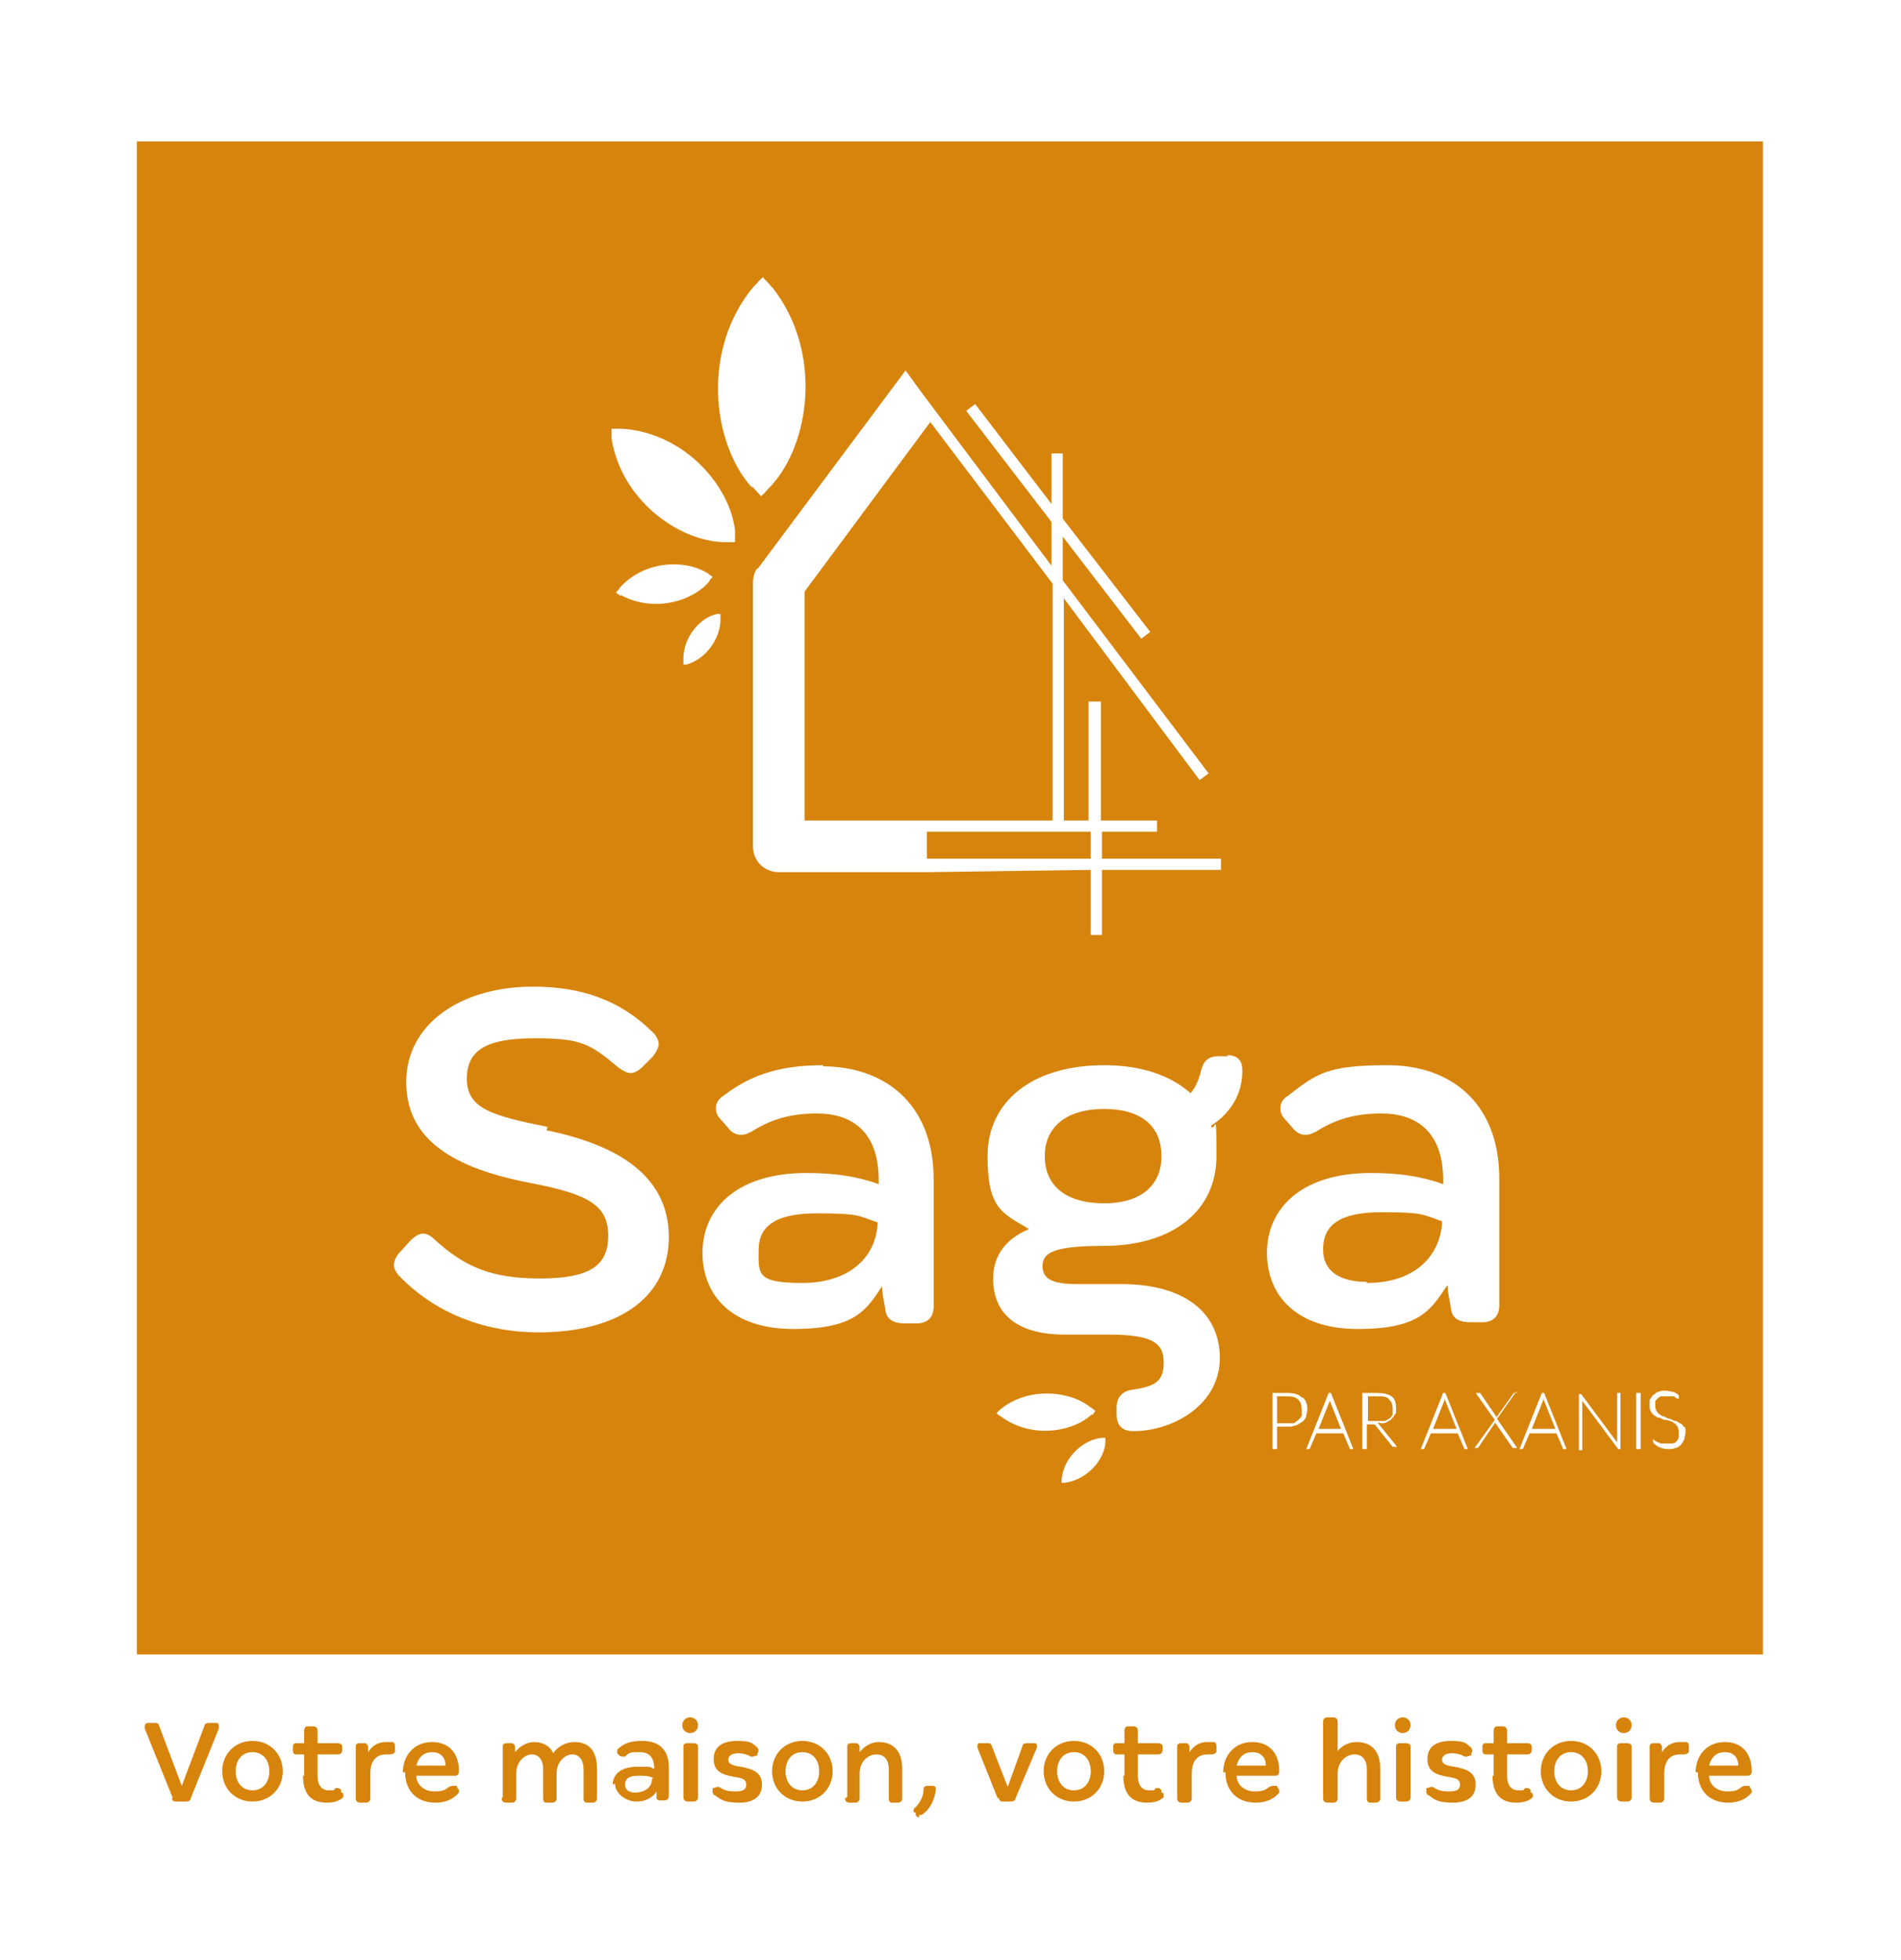 <?xml version="1.0" encoding="UTF-8"?><svg xmlns="http://www.w3.org/2000/svg" viewBox="0 0 169.4 174.6"><defs><style>.f{fill:#fff;}.g{fill:#d7840c;}</style></defs><g id="a"><g><rect class="f" width="169.4" height="174.6"/><g><g><path class="g" d="M15.4,160.2l-2.5-6.2c0,0,0-.1,0-.2,0-.2,.1-.3,.3-.3h.6c.2,0,.3,0,.4,.3l2,5.3,2-5.3c0-.2,.2-.3,.4-.3h.6c.2,0,.3,0,.3,.3s0,0,0,.2l-2.5,6.2c0,.2-.2,.3-.4,.3h-.9c-.2,0-.3,0-.4-.3Z"/><path class="g" d="M19.8,157.8c0-1.5,1.1-2.7,2.7-2.7s2.7,1.2,2.7,2.7-1.1,2.7-2.7,2.7-2.7-1.2-2.7-2.7Zm4.2,0c0-.9-.5-1.7-1.5-1.7s-1.5,.8-1.5,1.7,.5,1.7,1.5,1.7,1.5-.8,1.5-1.7Z"/><path class="g" d="M27.1,158.2v-1.9h-.7c-.2,0-.3-.1-.3-.4v-.3c0-.2,.1-.3,.3-.3h.7v-1.1c0-.2,.1-.4,.3-.4h.5c.2,0,.4,.1,.4,.4v1.1h1.8c.2,0,.4,.1,.4,.3v.3c0,.2-.1,.4-.4,.4h-1.8v1.9c0,.9,.4,1.3,1,1.3s.4,0,.6-.2c0,0,.1,0,.2,0,0,0,.2,0,.3,.2v.2c.2,0,.2,.2,.2,.3s0,.1-.1,.2c-.4,.3-.8,.4-1.4,.4-1.3,0-2.1-.7-2.1-2.4Z"/><path class="g" d="M31.7,160.1v-4.5c0-.2,.1-.3,.4-.3h.3c.2,0,.3,0,.4,.3,0,.2,0,.3,0,.5,.4-.6,.9-.9,1.6-.9s.4,0,.6,0c.1,0,.2,.2,.2,.3s0,.1,0,.2v.4c-.2,.2-.3,.2-.4,.2s0,0-.1,0c0,0-.2,0-.3,0-.8,0-1.4,.5-1.4,1.7v2.2c0,.2-.1,.4-.4,.4h-.5c-.2,0-.4-.1-.4-.4Z"/><path class="g" d="M35.9,157.9c0-1.5,1-2.7,2.6-2.7s2.4,1.1,2.4,2.6h0c0,.2-.1,.4-.3,.4h-3.5c0,.8,.7,1.4,1.6,1.4s1-.2,1.3-.4c0,0,.2-.1,.3-.1s.2,0,.2,0h.2c0,.2,.2,.3,.2,.4s0,.1,0,.2c-.5,.6-1.2,.9-2.1,.9-1.7,0-2.7-1.1-2.7-2.7Zm3.8-.6c0-.8-.5-1.2-1.2-1.2s-1.2,.4-1.4,1.2h2.6Z"/><path class="g" d="M44.8,160.1v-4.5c0-.2,.1-.3,.4-.3h.3c.2,0,.3,0,.4,.3,0,.2,0,.3,0,.5,.4-.5,1-.9,1.7-.9s1.4,.3,1.7,1c.4-.6,1.1-1,1.9-1,1.3,0,2,.8,2,2.4v2.6c0,.2-.1,.4-.4,.4h-.5c-.2,0-.3-.1-.3-.4v-2.6c0-.8-.4-1.3-1-1.3s-1.4,.6-1.4,1.7v2.2c0,.2-.1,.4-.4,.4h-.5c-.2,0-.3-.1-.3-.4v-2.6c0-.8-.4-1.3-1-1.3s-1.4,.6-1.4,1.7v2.2c0,.2-.1,.4-.4,.4h-.5c-.2,0-.4-.1-.4-.4Z"/><path class="g" d="M54.6,159c0-.9,.7-1.6,2.2-1.6s1,0,1.5,.2h0c0-1.1-.5-1.5-1.3-1.5s-.9,0-1.3,.4c0,0-.2,0-.2,0s-.2,0-.3-.1l-.2-.2c0,0,0-.2,0-.2s0-.2,.2-.3c.6-.5,1.2-.6,2.1-.6,1.3,0,2.3,.7,2.3,2.3v2.6c0,.2-.1,.4-.4,.4h-.3c-.2,0-.4,0-.4-.3,0-.2,0-.3,0-.5-.3,.5-.9,.9-1.8,.9s-1.9-.7-1.9-1.6Zm3.6-.6h0c-.4-.2-.8-.2-1.3-.2-.9,0-1.2,.3-1.2,.8s.4,.7,.9,.7c.9,0,1.5-.5,1.5-1.2Z"/><path class="g" d="M60.8,153.7c0-.4,.3-.7,.7-.7s.7,.3,.7,.7-.3,.7-.7,.7-.7-.3-.7-.7Zm.1,6.4v-4.5c0-.2,.1-.3,.4-.3h.5c.2,0,.4,.1,.4,.3v4.5c0,.2-.1,.4-.4,.4h-.5c-.2,0-.4-.1-.4-.4Z"/><path class="g" d="M63.6,159.9c0,0-.1-.2-.1-.2s0-.2,0-.2v-.2c.2,0,.3-.1,.4-.1s.1,0,.2,0c.4,.3,.8,.4,1.4,.4s1-.1,1-.6-.4-.6-1.1-.7c-1.1-.2-1.8-.5-1.8-1.6s.8-1.6,2.1-1.6,1.3,.2,1.8,.6c0,0,.1,.2,.1,.2s0,.2-.1,.3v.2c-.2,0-.3,.1-.4,.1s-.2,0-.2,0c-.3-.2-.7-.3-1.1-.3-.7,0-.9,.3-.9,.6s.3,.5,1.1,.6c1.1,.2,1.9,.5,1.9,1.6s-.8,1.6-2,1.6-1.6-.2-2.1-.6Z"/><path class="g" d="M68.8,157.8c0-1.5,1.1-2.7,2.7-2.7s2.7,1.2,2.7,2.7-1.1,2.7-2.7,2.7-2.7-1.2-2.7-2.7Zm4.2,0c0-.9-.5-1.7-1.5-1.7s-1.5,.8-1.5,1.7,.5,1.7,1.5,1.7,1.5-.8,1.5-1.7Z"/><path class="g" d="M75.5,160.1v-4.5c0-.2,.1-.3,.4-.3h.3c.2,0,.3,0,.4,.3,0,.2,0,.3,0,.5,.4-.5,1-.9,1.7-.9,1.3,0,2.1,.8,2.1,2.4v2.6c0,.2-.1,.4-.4,.4h-.5c-.2,0-.3-.1-.3-.4v-2.6c0-.8-.4-1.3-1.1-1.3s-1.5,.6-1.5,1.7v2.2c0,.2-.1,.4-.4,.4h-.5c-.2,0-.4-.1-.4-.4Z"/><path class="g" d="M81.9,161.9c0,0-.2,0-.3-.2v-.2c-.2,0-.2-.2-.2-.2s0-.2,.2-.3c.4-.4,.7-1,.7-1.6,0-.2,.1-.3,.4-.3h.4c.2,0,.3,.1,.3,.3h0c-.1,1-.6,1.9-1.3,2.3,0,0-.1,0-.2,0Z"/><path class="g" d="M88.9,160.2l-1.8-4.5c0,0,0,0,0-.2,0-.2,.1-.2,.3-.2h.6c.2,0,.3,0,.4,.3l1.4,3.6,1.3-3.6c0-.2,.2-.3,.4-.3h.6c.2,0,.3,0,.3,.2s0,0,0,.2l-1.9,4.5c0,.2-.2,.3-.4,.3h-.7c-.2,0-.3,0-.4-.3Z"/><path class="g" d="M93,157.8c0-1.5,1.1-2.7,2.7-2.7s2.7,1.2,2.7,2.7-1.1,2.7-2.7,2.7-2.7-1.2-2.7-2.7Zm4.2,0c0-.9-.5-1.7-1.5-1.7s-1.5,.8-1.5,1.7,.5,1.7,1.5,1.7,1.5-.8,1.5-1.7Z"/><path class="g" d="M100.2,158.2v-1.9h-.7c-.2,0-.3-.1-.3-.4v-.3c0-.2,.1-.3,.3-.3h.7v-1.1c0-.2,.1-.4,.3-.4h.5c.2,0,.4,.1,.4,.4v1.1h1.8c.2,0,.4,.1,.4,.3v.3c0,.2-.1,.4-.4,.4h-1.8v1.9c0,.9,.4,1.3,1,1.3s.4,0,.6-.2c0,0,.1,0,.2,0,0,0,.2,0,.3,.2v.2c.2,0,.2,.2,.2,.3s0,.1-.1,.2c-.4,.3-.8,.4-1.4,.4-1.3,0-2.1-.7-2.1-2.4Z"/><path class="g" d="M104.9,160.1v-4.5c0-.2,.1-.3,.4-.3h.3c.2,0,.3,0,.4,.3,0,.2,0,.3,0,.5,.4-.6,.9-.9,1.6-.9s.4,0,.6,0c.1,0,.2,.2,.2,.3s0,.1,0,.2v.4c-.2,.2-.3,.2-.4,.2s0,0-.1,0c0,0-.2,0-.3,0-.8,0-1.4,.5-1.4,1.7v2.2c0,.2-.1,.4-.4,.4h-.5c-.2,0-.4-.1-.4-.4Z"/><path class="g" d="M109,157.9c0-1.5,1-2.7,2.6-2.7s2.4,1.1,2.4,2.6h0c0,.2-.1,.4-.3,.4h-3.5c0,.8,.7,1.4,1.6,1.4s1-.2,1.3-.4c0,0,.2-.1,.3-.1s.2,0,.2,0h.2c0,.2,.2,.3,.2,.4s0,.1,0,.2c-.5,.6-1.2,.9-2.1,.9-1.7,0-2.7-1.1-2.7-2.7Zm3.8-.6c0-.8-.5-1.2-1.2-1.2s-1.2,.4-1.4,1.2h2.6Z"/><path class="g" d="M117.9,160.1v-6.7c0-.2,.1-.4,.4-.4h.5c.2,0,.4,.1,.4,.4v2.6c.4-.5,1-.8,1.7-.8,1.3,0,2.1,.8,2.1,2.4v2.6c0,.2-.1,.4-.4,.4h-.5c-.2,0-.3-.1-.3-.4v-2.6c0-.8-.4-1.3-1.1-1.3s-1.5,.6-1.5,1.7v2.2c0,.2-.1,.4-.4,.4h-.5c-.2,0-.4-.1-.4-.4Z"/><path class="g" d="M124.3,153.7c0-.4,.3-.7,.7-.7s.7,.3,.7,.7-.3,.7-.7,.7-.7-.3-.7-.7Zm.1,6.4v-4.5c0-.2,.1-.3,.4-.3h.5c.2,0,.4,.1,.4,.3v4.5c0,.2-.1,.4-.4,.4h-.5c-.2,0-.4-.1-.4-.4Z"/><path class="g" d="M127.2,159.9c0,0-.1-.2-.1-.2s0-.2,0-.2v-.2c.2,0,.3-.1,.4-.1s.1,0,.2,0c.4,.3,.8,.4,1.4,.4s1-.1,1-.6-.4-.6-1.1-.7c-1.1-.2-1.8-.5-1.8-1.6s.8-1.6,2.1-1.6,1.3,.2,1.8,.6c0,0,.1,.2,.1,.2s0,.2-.1,.3v.2c-.2,0-.3,.1-.4,.1s-.2,0-.2,0c-.3-.2-.7-.3-1.1-.3-.7,0-.9,.3-.9,.6s.3,.5,1.1,.6c1.1,.2,1.9,.5,1.9,1.6s-.8,1.6-2,1.6-1.6-.2-2.1-.6Z"/><path class="g" d="M133.1,158.2v-1.9h-.7c-.2,0-.3-.1-.3-.4v-.3c0-.2,.1-.3,.3-.3h.7v-1.1c0-.2,.1-.4,.3-.4h.5c.2,0,.4,.1,.4,.4v1.1h1.8c.2,0,.4,.1,.4,.3v.3c0,.2-.1,.4-.4,.4h-1.8v1.9c0,.9,.4,1.3,1,1.3s.4,0,.6-.2c0,0,.1,0,.2,0,0,0,.2,0,.3,.2v.2c.2,0,.2,.2,.2,.3s0,.1-.1,.2c-.4,.3-.8,.4-1.4,.4-1.3,0-2.1-.7-2.1-2.4Z"/><path class="g" d="M137.3,157.8c0-1.5,1.1-2.7,2.7-2.7s2.7,1.2,2.7,2.7-1.1,2.7-2.7,2.7-2.7-1.2-2.7-2.7Zm4.2,0c0-.9-.5-1.7-1.5-1.7s-1.5,.8-1.5,1.7,.5,1.7,1.5,1.7,1.5-.8,1.5-1.7Z"/><path class="g" d="M144,153.7c0-.4,.3-.7,.7-.7s.7,.3,.7,.7-.3,.7-.7,.7-.7-.3-.7-.7Zm.1,6.4v-4.5c0-.2,.1-.3,.4-.3h.5c.2,0,.4,.1,.4,.3v4.5c0,.2-.1,.4-.4,.4h-.5c-.2,0-.4-.1-.4-.4Z"/><path class="g" d="M147,160.1v-4.5c0-.2,.1-.3,.4-.3h.3c.2,0,.3,0,.4,.3,0,.2,0,.3,0,.5,.4-.6,.9-.9,1.6-.9s.4,0,.6,0c.1,0,.2,.2,.2,.3s0,.1,0,.2v.4c-.2,.2-.3,.2-.4,.2s0,0-.1,0c0,0-.2,0-.3,0-.8,0-1.4,.5-1.4,1.7v2.2c0,.2-.1,.4-.4,.4h-.5c-.2,0-.4-.1-.4-.4Z"/><path class="g" d="M151.1,157.9c0-1.5,1-2.7,2.6-2.7s2.4,1.1,2.4,2.6h0c0,.2-.1,.4-.3,.4h-3.5c0,.8,.7,1.4,1.6,1.4s1-.2,1.3-.4c0,0,.2-.1,.3-.1s.2,0,.2,0h.2c0,.2,.2,.3,.2,.4s0,.1,0,.2c-.5,.6-1.2,.9-2.1,.9-1.7,0-2.7-1.1-2.7-2.7Zm3.8-.6c0-.8-.5-1.2-1.2-1.2s-1.2,.4-1.4,1.2h2.6Z"/></g><rect class="g" x="12.2" y="12.6" width="144.9" height="134.8"/><g><path class="f" d="M116,124.5c-.3-.3-.7-.4-1.3-.4h-1.3v5h.4v-2h.9c.3,0,.5,0,.7-.1,.2,0,.4-.2,.6-.3,.2-.1,.3-.3,.4-.5,0-.2,.1-.4,.1-.6,0-.5-.1-.8-.4-1.1Zm0,1.6c0,.1-.2,.3-.3,.4-.1,.1-.3,.2-.4,.3-.2,0-.4,0-.6,0h-.9v-2.4h.9c.5,0,.8,.1,1,.3,.2,.2,.3,.5,.3,.9s0,.3,0,.5Z"/><path class="f" d="M118.4,124.1l-2,5h.3s0,0,0,0c0,0,0,0,0,0l.6-1.4h2.4l.6,1.4s0,0,0,0c0,0,0,0,0,0h.3l-2-5h-.4Zm-.9,3.2l1-2.5s0,0,0-.1c0,0,0-.1,0-.2,0,.1,0,.2,0,.3l1,2.5h-2.2Z"/><path class="f" d="M123.1,126.8c.2,0,.4,0,.6-.2,.2,0,.3-.2,.4-.3,.1-.1,.2-.3,.3-.4,0-.2,0-.3,0-.5,0-.4-.1-.8-.4-1-.3-.2-.7-.3-1.3-.3h-1.3v5h.4v-2.2h.6c0,0,0,0,.1,0,0,0,0,0,0,0,0,0,0,0,0,0,0,0,0,0,0,0l1.6,2s0,0,0,0c0,0,0,0,.1,0h.3l-1.7-2.1c0,0,0-.1-.2-.1Zm-.3-.2h-.9v-2.2h.9c.4,0,.8,0,1,.3,.2,.2,.3,.4,.3,.8s0,.3,0,.5c0,.1-.2,.3-.3,.4-.1,0-.3,.2-.4,.2-.2,0-.4,0-.6,0Z"/><path class="f" d="M128.6,124.1l-2,5h.3s0,0,0,0c0,0,0,0,0,0l.6-1.4h2.4l.6,1.4s0,0,0,0c0,0,0,0,0,0h.3l-2-5h-.4Zm-.9,3.2l1-2.5s0,0,0-.1c0,0,0-.1,0-.2,0,.1,0,.2,.1,.3l1,2.5h-2.2Z"/><path class="f" d="M135.2,124.1h-.3s0,0,0,0c0,0,0,0,0,0l-1.5,2.1s0,0,0,.1l-1.5-2.2s0,0,0,0c0,0,0,0,0,0h-.4l1.7,2.4-1.8,2.5h.3s0,0,0,0c0,0,0,0,0,0l1.5-2.2s0,0,0-.1l1.6,2.3s0,0,0,0c0,0,0,0,0,0h.4l-1.8-2.6,1.7-2.4Z"/><path class="f" d="M137.4,124.1l-2,5h.3s0,0,0,0c0,0,0,0,0,0l.6-1.4h2.4l.6,1.4s0,0,0,0c0,0,0,0,0,0h.3l-2-5h-.4Zm-.9,3.2l1-2.5s0,0,0-.1c0,0,0-.1,0-.2,0,.1,0,.2,.1,.3l1,2.5h-2.2Z"/><path class="f" d="M144.1,128.3c0,0,0,.1,0,.2l-3.2-4.3s0,0,0,0c0,0,0,0,0,0h-.2v5h.3v-4.2c0,0,0-.1,0-.2l3.2,4.3s0,0,0,0c0,0,0,0,0,0h.2v-5h-.3v4.2Z"/><rect class="f" x="145.8" y="124.1" width=".4" height="5"/><path class="f" d="M150,127.1c0-.1-.2-.3-.3-.3-.1,0-.2-.2-.4-.2-.1,0-.3-.1-.5-.2-.2,0-.3-.1-.5-.2-.1,0-.3-.1-.4-.2-.1,0-.2-.2-.3-.3,0-.1-.1-.2-.1-.4s0-.3,0-.4c0-.1,.1-.2,.2-.3,0,0,.2-.2,.3-.2,.1,0,.3,0,.5,0s.3,0,.5,0c.1,0,.2,0,.3,.1,0,0,.1,.1,.2,.1,0,0,0,0,.1,0s0,0,0,0v-.2c0-.2-.3-.3-.5-.4-.2,0-.4-.1-.7-.1s-.4,0-.6,.1c-.2,0-.3,.2-.5,.3-.1,.1-.2,.3-.3,.4,0,.2,0,.3,0,.5s0,.4,.1,.5c0,.1,.2,.3,.3,.4,.1,0,.2,.2,.4,.2,.1,0,.3,.1,.5,.2,.2,0,.3,0,.5,.1,.1,0,.3,.1,.4,.2,.1,0,.2,.2,.3,.3,0,.1,.1,.3,.1,.4s0,.3,0,.5c0,.1-.1,.3-.2,.4-.1,.1-.2,.2-.4,.2-.2,0-.3,0-.5,0s-.3,0-.4,0c-.1,0-.2,0-.3-.1,0,0-.2,0-.2-.1,0,0-.1,0-.2-.1,0,0,0,0-.1-.1,0,0,0,0,0,0,0,0,0,0,0,0v.2c0,.2,.3,.4,.5,.5,.2,.1,.5,.2,.8,.2s.5,0,.7-.1c.2,0,.4-.2,.5-.3,.1-.1,.2-.3,.3-.5,0-.2,.1-.4,.1-.6s0-.4-.1-.5Z"/><path class="f" d="M48.8,100.4c-4.9-1-7.2-1.6-7.2-4.3s2-3.6,6.1-3.6,4.9,.5,7.4,2.6c.4,.3,.8,.5,1.1,.5s.7-.2,1-.5l1-1c.3-.4,.5-.8,.5-1.1s-.2-.7-.5-1c-2.9-2.9-6.4-4.1-10.7-4.1-6.4,0-11.3,3.3-11.3,8.5s4.3,7.7,11.1,9c5.2,1,6.9,2,6.9,4.7s-1.7,3.8-6.1,3.8-6.8-1.1-9.4-3.5c-.3-.3-.7-.5-1-.5s-.7,.2-1.1,.6l-1,1.1c-.3,.3-.5,.8-.5,1.1s.2,.7,.5,1c3.2,3.3,7.6,5,12.4,5,7.1,0,11.6-3.1,11.6-8.5s-4.5-8.2-10.9-9.5Z"/><path class="f" d="M73.4,94.9c-3.6,0-6.3,.7-8.9,2.7-.5,.3-.7,.7-.7,1.1s.1,.7,.4,1l.7,.8c.3,.4,.7,.6,1.1,.6s.6-.1,1-.3c1.9-1.2,3.7-1.6,5.8-1.6,3.2,0,5.5,1.7,5.5,5.9v.4c-1.9-.7-4-1-6.4-1-6.4,0-9.3,3.3-9.3,7.1s2.6,6.8,8.1,6.8,6.5-1.7,7.9-3.8c0,.7,.2,1.4,.3,2.1,.1,.9,.8,1.2,1.7,1.2h1.1c1,0,1.5-.6,1.5-1.5v-11.3c0-6.9-4.5-10.1-9.9-10.1Zm4.8,14.2c-.2,3-2.6,5.2-6.7,5.2s-3.9-.8-3.9-2.9,1.4-3.3,5.2-3.3,3.6,.2,5.4,.8v.3Z"/><path class="f" d="M109.5,94.1h-.9c-1,0-1.4,.5-1.6,1.4-.2,.8-.5,1.4-.9,1.9-1.8-1.6-4.4-2.5-7.7-2.5-6.5,0-10.4,3.3-10.4,8.1s1.4,5.1,3.7,6.5c-2.4,1-3.2,2.7-3.2,4.4,0,3.3,2.3,5,6.4,5h3.9c4,0,4.9,.8,4.9,2.5s-.8,2.1-2.7,2.4c-1,.1-1.5,.7-1.5,1.6v.6c0,1,.5,1.5,1.5,1.5,3.6,0,7.7-2.4,7.7-6.5s-3.2-6.6-8.8-6.6h-3.9c-2.1,0-3.1-.4-3.1-1.6s1-1.8,5.4-1.8c6.3,0,10.1-3.2,10.1-8s-.1-1.9-.5-2.7c1.9-1.2,2.8-3,2.8-4.8v-.2c0-.8-.4-1.3-1.4-1.3Zm-11.1,13.1c-3.6,0-5.3-1.7-5.3-4.2s1.8-4.2,5.3-4.2,5.1,1.7,5.1,4.2-1.7,4.2-5.1,4.2Z"/><path class="f" d="M129,114.5c0,.7,.2,1.4,.3,2.1,.1,.9,.8,1.2,1.7,1.2h1.1c1,0,1.5-.6,1.5-1.5v-11.3c0-6.9-4.5-10.1-9.9-10.1s-6.3,.7-8.9,2.7c-.5,.3-.7,.7-.7,1.1s.1,.7,.4,1l.7,.8c.3,.4,.7,.6,1.1,.6s.6-.1,1-.3c1.9-1.2,3.7-1.6,5.8-1.6,3.2,0,5.5,1.7,5.5,5.9v.4c-1.9-.7-4-1-6.4-1-6.4,0-9.3,3.3-9.3,7.1s2.6,6.8,8.1,6.8,6.5-1.7,7.9-3.8Zm-7.2-.3c-2.2,0-3.9-.8-3.9-2.9s1.4-3.3,5.2-3.3,3.6,.2,5.4,.8v.3c-.3,3-2.6,5.2-6.7,5.2Z"/><path class="f" d="M97.3,126.1c.1-.1,.2-.2,.3-.4h0s0,0,0,0h0c-.1-.1-.2-.2-.4-.3,0,0,0,0,0,0-1.8-1.5-5.6-1.9-8.1,.2,0,0,0,0,0,0-.1,.1-.2,.2-.3,.3h0c.1,.1,.2,.2,.4,.3,0,0,0,0,0,0,2.7,2,6.4,1.4,8.1-.2,0,0,0,0,0,0Z"/><path class="f" d="M98.5,128.1h0c-.1,0-.2,0-.3,0,0,0,0,0,0,0-1.5,.1-3.4,1.6-3.6,3.7,0,0,0,0,0,0,0,.1,0,.2,0,.3,0,0,0,0,0,0h0c.1,0,.2,0,.3,0,0,0,0,0,0,0,2.1-.3,3.6-2.2,3.6-3.7,0,0,0,0,0,0,0-.1,0-.2,0-.3Z"/><path class="f" d="M67.5,50.6c-.3,.4-.4,.9-.4,1.3v23.5c0,1.3,1,2.3,2.3,2.3h13.2l14.6-.2v5.8h1v-5.8h10.6v-1h-10.6v-2.4h4.9v-1h-5v-10.6h-1.1v10.6h-2.2v-19.8l12.1,16.2,.8-.6-13-17.2v-3.9l7,9.1,.8-.6-7.8-10.1v-5.8h-1v4.5l-6.8-8.9-.8,.6,7.6,9.9v3.9l-11.7-15.6h0l-1.3-1.8-13.2,17.7Zm29.7,25.9h-14.6v-2.4h14.6v2.4Zm-3.3-3.4h-22.2v-20.4l11.2-15.1,10.9,14.4v21.1Z"/><path class="f" d="M54.5,38.9c0,0,0,.1,0,.2,.9,5.5,6,9.1,10,9.2,0,0,.1,0,.2,0,.3,0,.5,0,.8,0h0s0,0,0,0c0,0,0,0,0,0h0c0-.3,0-.5,0-.8,0,0,0-.1,0-.2-.4-3.9-4.4-8.7-10-9.1,0,0-.1,0-.2,0-.3,0-.5,0-.8,0,0,0,0,0,0,0,0,0,0,0,0,0,0,.3,0,.5,0,.8Z"/><path class="f" d="M67.1,43.4c.2,.3,.5,.5,.7,.8h0c.3-.2,.5-.5,.7-.7,0,0,.1-.1,.2-.2,3.5-3.8,4.6-11.9,.2-17.6,0,0-.1-.1-.2-.2-.2-.3-.5-.5-.7-.8,0,0,0,0,0,0,0,0,0,0,0,0-.3,.2-.5,.5-.7,.7,0,0-.1,.1-.2,.2-4.6,5.6-3.6,13.7-.3,17.6,0,0,.1,.1,.2,.2Z"/><path class="f" d="M55.3,53s0,0,0,0c2.9,1.6,6.4,.6,7.9-1.2,0,0,0,0,0,0,0-.1,.2-.3,.3-.4h0s0,0,0,0h0c-.1-.1-.3-.2-.4-.3,0,0,0,0,0,0-2-1.3-5.7-1.2-7.9,1.3,0,0,0,0,0,0,0,.1-.2,.2-.3,.4h0c.1,.1,.3,.2,.4,.3Z"/><path class="f" d="M64.2,55.1h0c0-.2,0-.3,0-.4h0c-.1,0-.2,0-.3,0,0,0,0,0,0,0-1.5,.3-3.1,2.1-3,4.2,0,0,0,0,0,0,0,0,0,.2,0,.3,0,0,0,0,0,0h0c0,0,.2,0,.3,0,0,0,0,0,0,0,2-.6,3.1-2.7,3-4.2Z"/></g></g></g></g><g id="b"/><g id="c"/><g id="d"/><g id="e"/></svg>